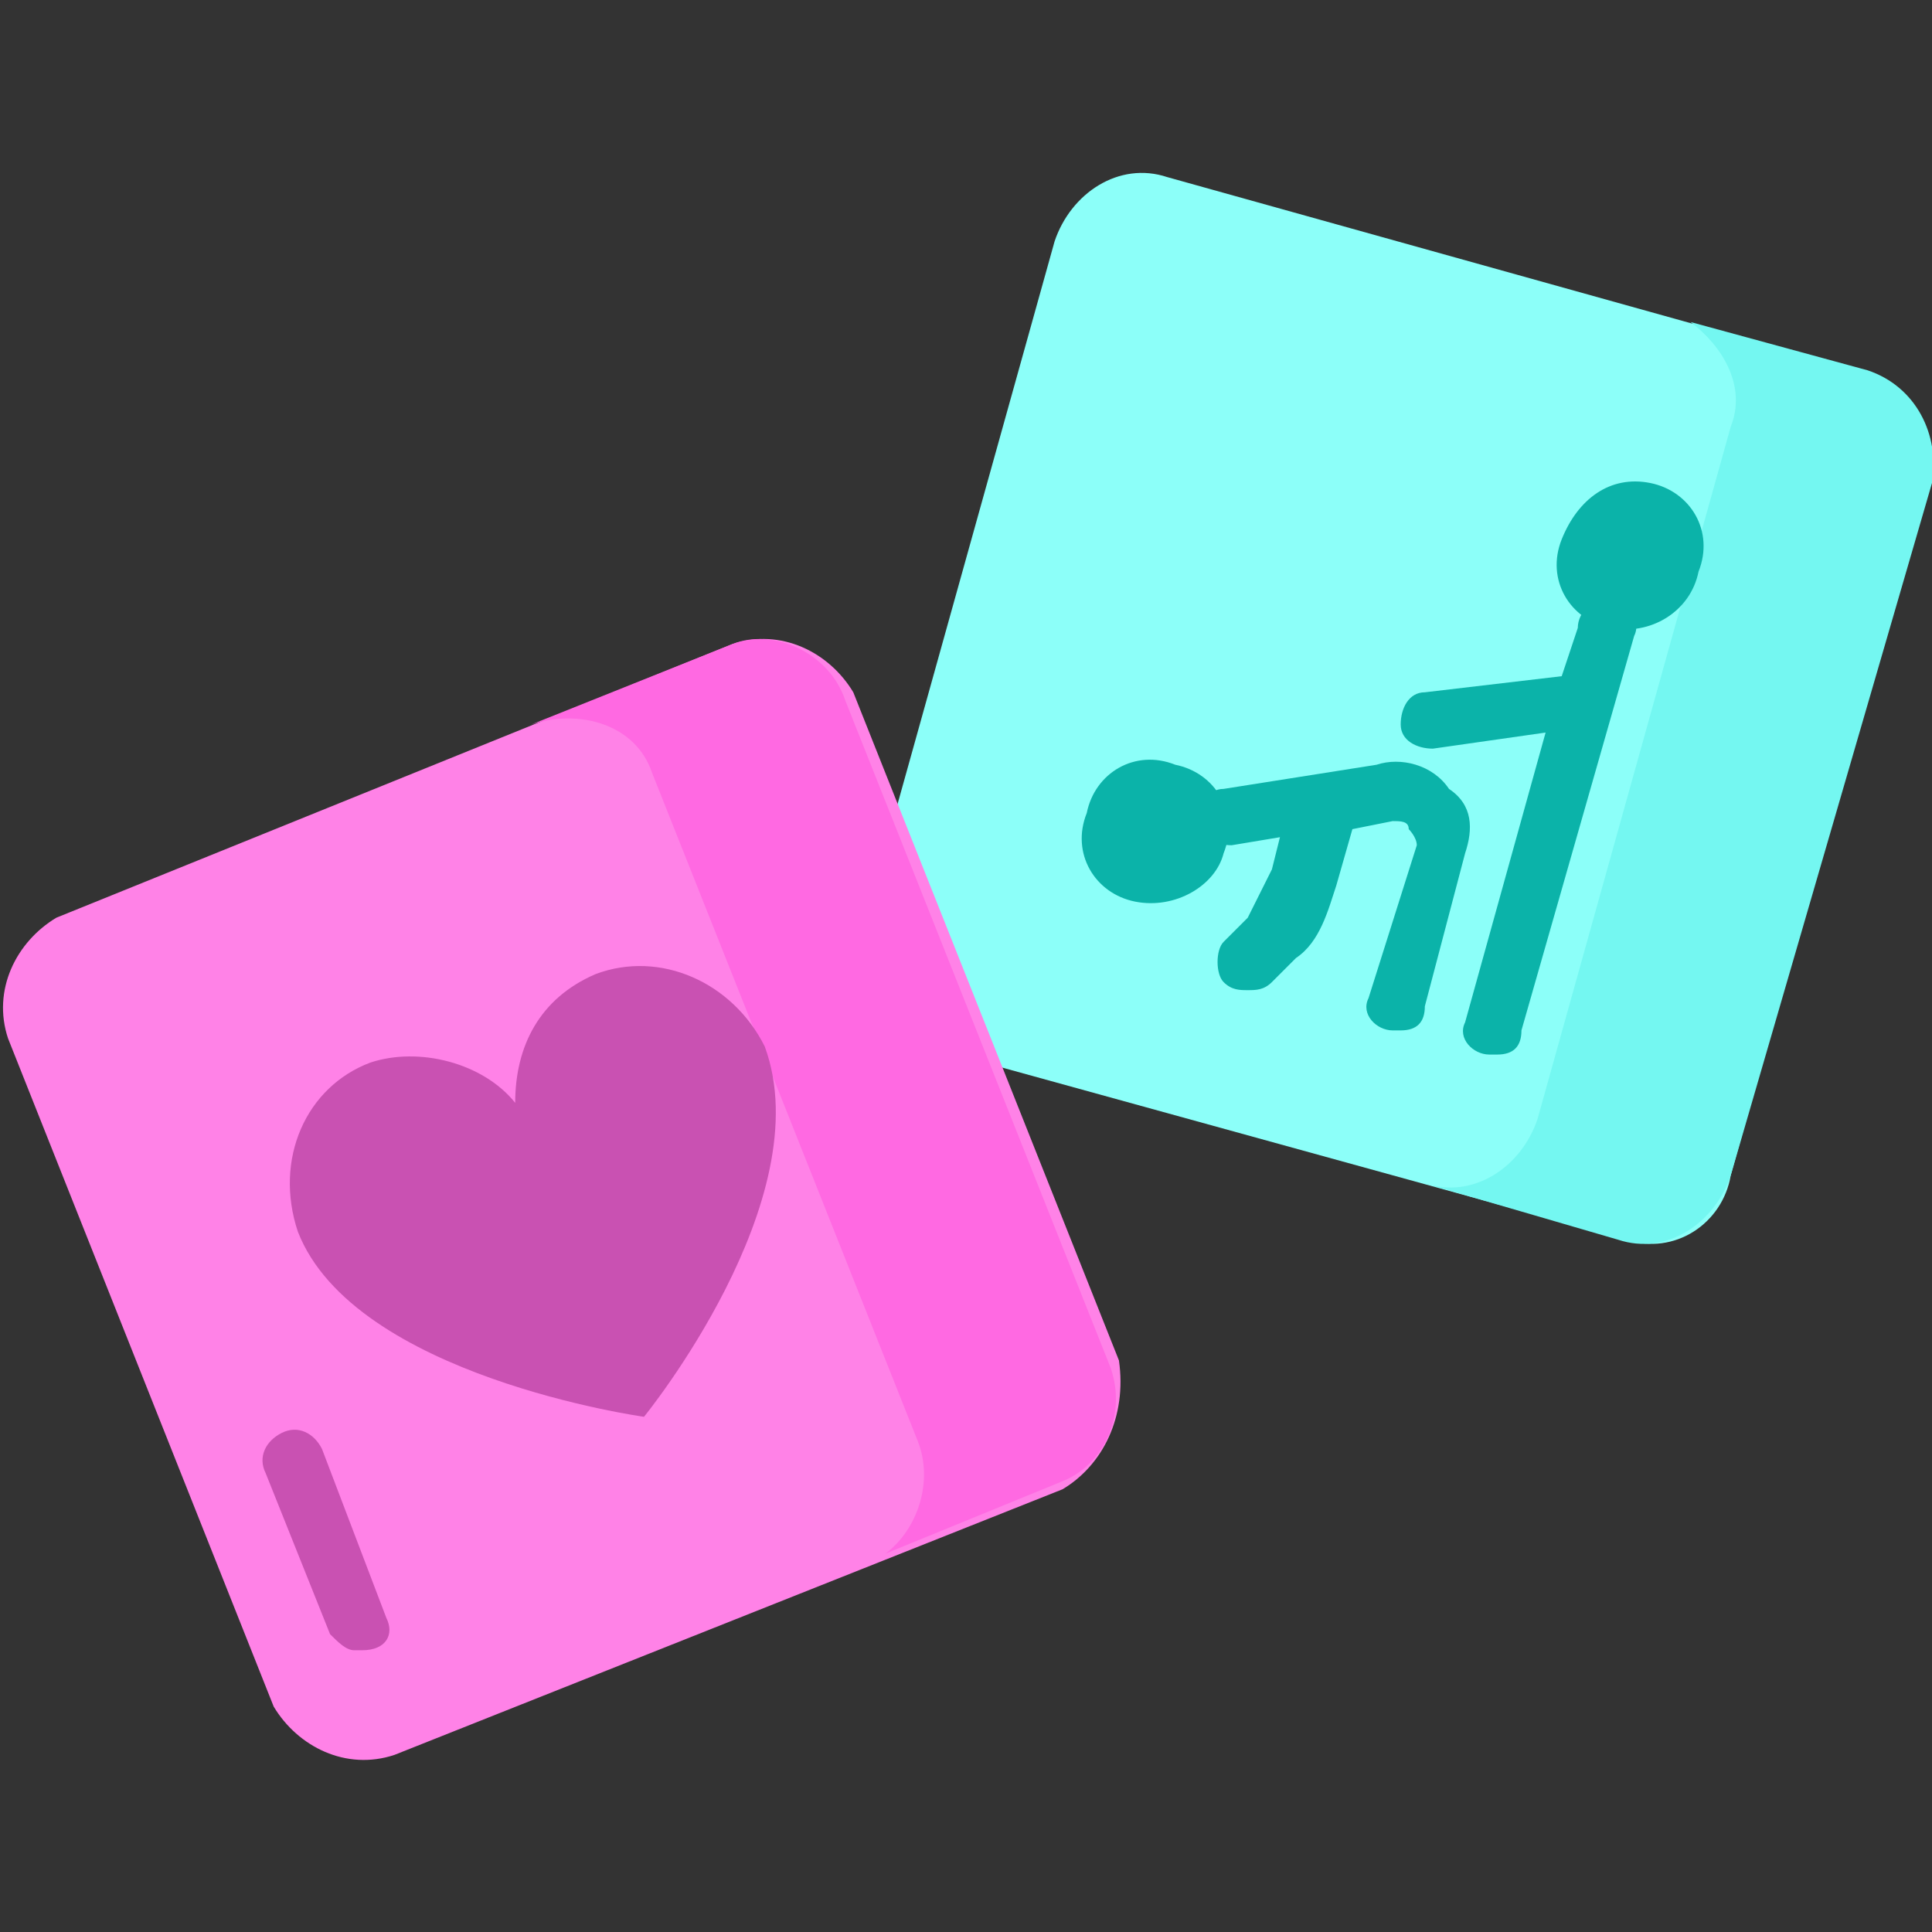 <?xml version="1.0" encoding="UTF-8"?> <svg xmlns="http://www.w3.org/2000/svg" xmlns:xlink="http://www.w3.org/1999/xlink" version="1.1" id="Layer_1" x="0px" y="0px" viewBox="0 0 24 24" style="enable-background:new 0 0 24 24;" xml:space="preserve"><rect x="0" y="0" width="24" height="24" fill="#333333" stroke="none"/> <style type="text/css"> .st0{fill:#8CFFF9;} .st1{fill:#74F7F1;} .st2{fill:#FF82E7;} .st3{fill:#FF69E2;} .st4{fill:#C951B2;} .st5{fill:#0BB3A9;} </style> <g> <g> <g> <g> <path class="st0" d="M20.2,15.4L11.5,13c-0.6-0.2-1-0.8-0.8-1.4L13.1,3c0.2-0.6,0.8-1,1.4-0.8l8.6,2.4c0.6,0.2,1,0.8,0.8,1.4 l-2.4,8.6C21.4,15.2,20.8,15.6,20.2,15.4L20.2,15.4z"></path> </g> <path class="st1" d="M23.2,4.6L21,4c0.4,0.3,0.7,0.8,0.5,1.3l-2.4,8.6c-0.2,0.6-0.8,1-1.4,0.8l2.4,0.7c0.6,0.2,1.2-0.2,1.4-0.8 L24,6C24.1,5.4,23.8,4.8,23.2,4.6L23.2,4.6z"></path> <g> <path class="st2" d="M13.2,18.5l-8.3,3.3c-0.6,0.2-1.2-0.1-1.5-0.6l-3.3-8.3c-0.2-0.6,0.1-1.2,0.6-1.5L9.1,8 c0.6-0.2,1.2,0.1,1.5,0.6l3.3,8.3C14,17.6,13.7,18.2,13.2,18.5z"></path> </g> <path class="st3" d="M13.8,17l-3.3-8.3C10.3,8.1,9.6,7.8,9.1,8L6.6,9C7.2,8.8,7.9,9,8.1,9.6l3.3,8.3c0.2,0.5,0,1.1-0.4,1.4 l2.2-0.9C13.7,18.2,14,17.6,13.8,17L13.8,17z"></path> </g> <path class="st4" d="M7.4,12.1c-0.7,0.3-1,0.9-1,1.6C6,13.2,5.2,13,4.6,13.2c-0.8,0.3-1.2,1.2-0.9,2.1C4.4,17.1,8,17.6,8,17.6 s2.2-2.7,1.5-4.6C9.1,12.2,8.2,11.8,7.4,12.1L7.4,12.1z"></path> <g> <path class="st5" d="M20,7.8c-0.5-0.1-0.8-0.6-0.6-1.1S20,5.9,20.5,6c0.5,0.1,0.8,0.6,0.6,1.1C21,7.6,20.5,7.9,20,7.8z"></path> <path class="st5" d="M14.1,11.2c-0.5-0.1-0.8-0.6-0.6-1.1c0.1-0.5,0.6-0.8,1.1-0.6c0.5,0.1,0.8,0.6,0.6,1.1 C15.1,11,14.6,11.3,14.1,11.2z"></path> <g> <path class="st5" d="M20.3,7.9c0.1-0.2-0.1-0.4-0.3-0.4c-0.2-0.1-0.4,0.1-0.4,0.3l-0.2,0.6l-1.7,0.2c-0.2,0-0.3,0.2-0.3,0.4 c0,0.2,0.2,0.3,0.4,0.3c0,0,0,0,0,0l1.4-0.2l-1,3.6c-0.1,0.2,0.1,0.4,0.3,0.4c0,0,0.1,0,0.1,0c0.2,0,0.3-0.1,0.3-0.3l1.2-4.2 c0,0,0,0,0,0L20.3,7.9z"></path> <path class="st5" d="M18,9.8c-0.2-0.3-0.6-0.4-0.9-0.3l-1.9,0.3c-0.2,0-0.3,0.2-0.3,0.4c0,0.2,0.2,0.3,0.4,0.3l0.6-0.1l-0.1,0.4 c-0.1,0.2-0.2,0.4-0.3,0.6l-0.3,0.3c-0.1,0.1-0.1,0.4,0,0.5c0.1,0.1,0.2,0.1,0.3,0.1c0.1,0,0.2,0,0.3-0.1l0.3-0.3 c0.3-0.2,0.4-0.6,0.5-0.9l0.2-0.7l0.5-0.1c0.1,0,0.2,0,0.2,0.1c0,0,0.1,0.1,0.1,0.2L17,12.4c-0.1,0.2,0.1,0.4,0.3,0.4 c0,0,0.1,0,0.1,0c0.2,0,0.3-0.1,0.3-0.3l0.5-1.9C18.3,10.3,18.3,10,18,9.8L18,9.8z"></path> </g> </g> </g> <path class="st4" d="M4.8,20.1L4,18c-0.1-0.2-0.3-0.3-0.5-0.2c-0.2,0.1-0.3,0.3-0.2,0.5l0.8,2c0.1,0.1,0.2,0.2,0.3,0.2 c0,0,0.1,0,0.1,0C4.8,20.5,4.9,20.3,4.8,20.1z"></path> </g> </svg> 